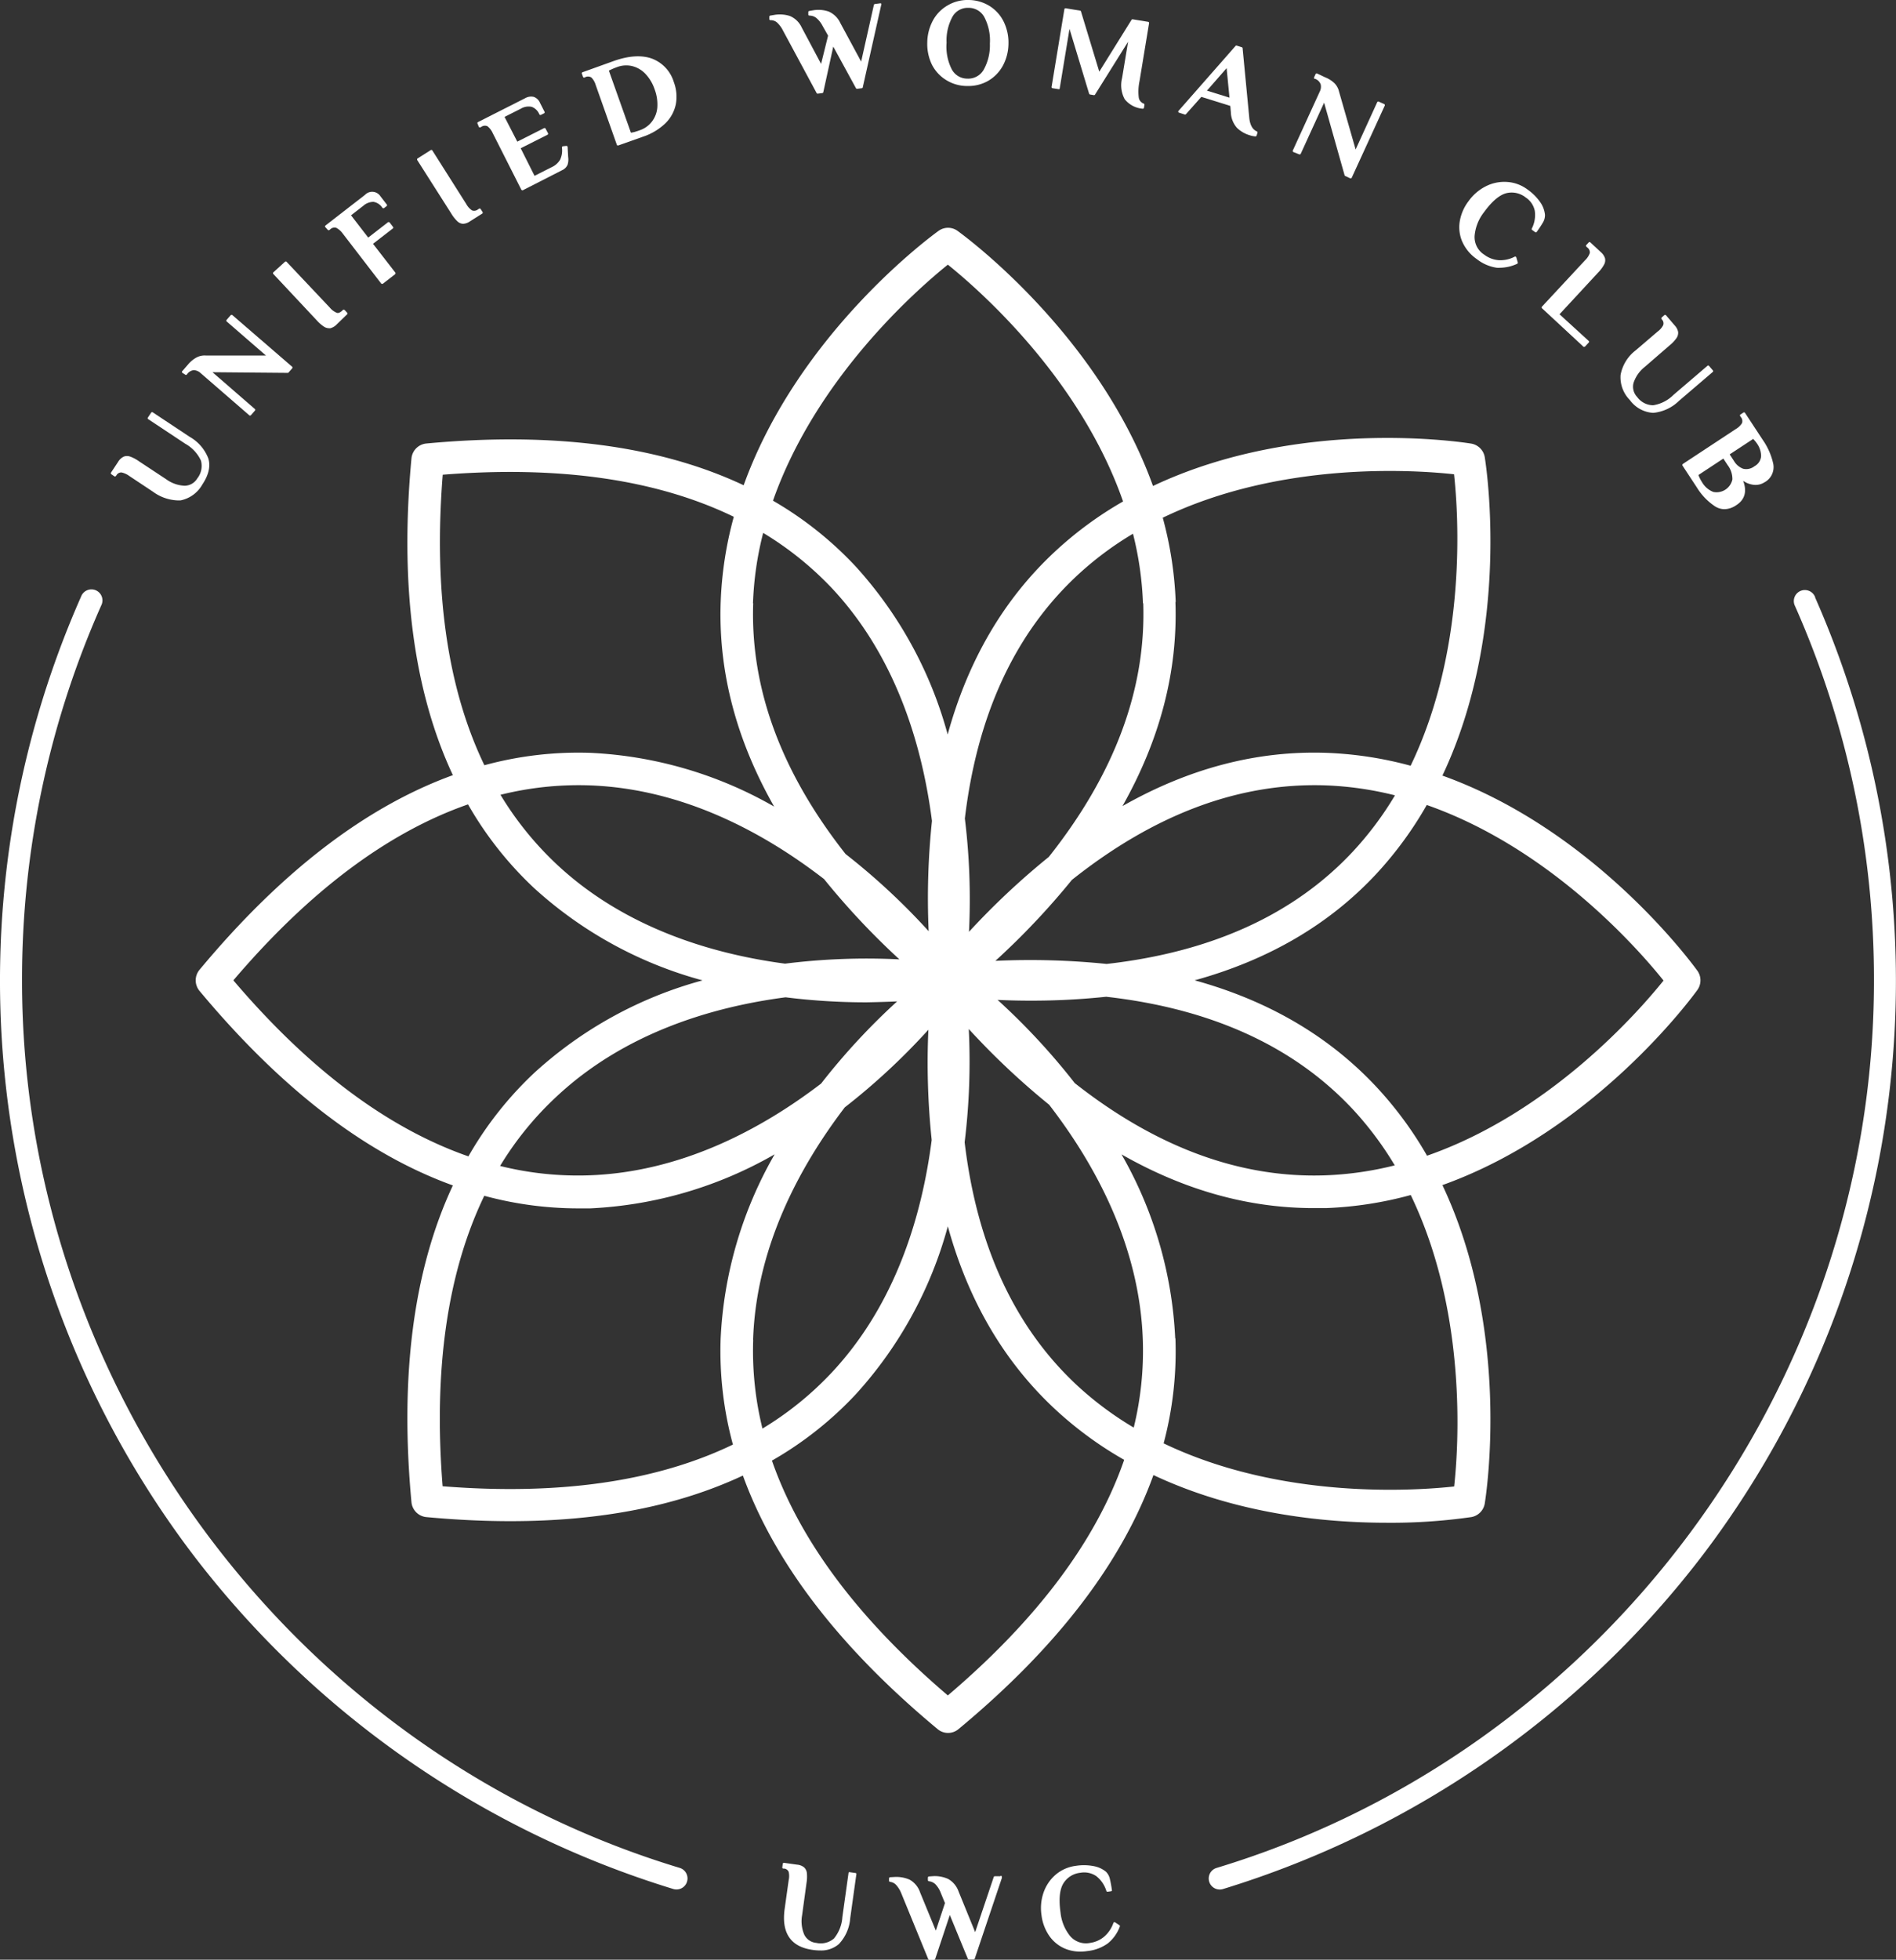 <?xml version="1.0" encoding="UTF-8"?> <svg xmlns="http://www.w3.org/2000/svg" viewBox="0 0 344.06 355.43"><rect x="0" y="0" width="344.06" height="355.43" fill="#333333" stroke="none"/> <defs> <style>.cls-1{fill:#fff;}</style> </defs> <g id="Слой_2" data-name="Слой 2"> <g id="Слой_1-2" data-name="Слой 1"> <path class="cls-1" d="M20.77,86.4a.21.21,0,0,0,.15,0,.18.18,0,0,0,.13-.09l.1-.14a1,1,0,0,1,.9-.48,3.6,3.6,0,0,1,1.37.61l4.38,2.91a8,8,0,0,0,4.29,1.54,5.36,5.36,0,0,0,.7,0,5.86,5.86,0,0,0,3.92-2.86c1.16-1.74,1.53-3.34,1.09-4.75a7.64,7.64,0,0,0-3.36-3.9l-6.73-4.46a.2.2,0,0,0-.28.06l-.6.9a.2.2,0,0,0,.06.28l6.73,4.46a6.76,6.76,0,0,1,2.84,3.05,3.64,3.64,0,0,1-.66,3.24,2.71,2.71,0,0,1-2.3,1.33,6.15,6.15,0,0,1-3.36-1.19L25.2,83.65a6.35,6.35,0,0,0-1.56-.83,1.66,1.66,0,0,0-1.19,0,2.42,2.42,0,0,0-1,.92l-1.32,2a.21.21,0,0,0,0,.15.18.18,0,0,0,.09.13Z"></path> <path class="cls-1" d="M33.6,67.94a.21.21,0,0,0,.29,0l.07-.08a1.71,1.71,0,0,1,1.22-.73h0a2,2,0,0,1,1.24.55l8.86,7.68a.19.19,0,0,0,.13,0h0a.17.17,0,0,0,.14-.07l.71-.82a.19.19,0,0,0,0-.28l-7.7-6.68,13.65.12h0a.17.17,0,0,0,.15-.07l.66-.75a.22.22,0,0,0,0-.29L42.13,57.12a.21.21,0,0,0-.15,0,.27.27,0,0,0-.14.07l-.71.82a.21.21,0,0,0,0,.29l7.13,6.18-10.9,0a3.16,3.16,0,0,0-1.69.35,5.37,5.37,0,0,0-1.6,1.34l-1,1.15a.2.2,0,0,0,0,.28Z"></path> <path class="cls-1" d="M57.46,58.08a7,7,0,0,0,1.35,1.18,1.72,1.72,0,0,0,.88.27,1.24,1.24,0,0,0,.27,0,2.49,2.49,0,0,0,1.14-.69L63,57a.19.19,0,0,0,0-.28l-.44-.48a.2.2,0,0,0-.15-.06.24.24,0,0,0-.14,0l-.16.15c-.39.37-.73.5-1,.4a3.27,3.27,0,0,1-1.26-.94L52,47.48a.21.21,0,0,0-.29,0L49.6,49.4a.18.18,0,0,0-.06.14.24.24,0,0,0,.05.14Z"></path> <path class="cls-1" d="M59.46,41.67a.17.17,0,0,0,.13.07.16.16,0,0,0,.15,0l.17-.13a1.11,1.11,0,0,1,1.09-.3,3.41,3.41,0,0,1,1.16,1l7,9.1a.2.2,0,0,0,.16.07.2.2,0,0,0,.13,0l2.23-1.73a.22.22,0,0,0,.08-.13.26.26,0,0,0,0-.15l-4.07-5.25,3.62-2.8a.2.2,0,0,0,0-.28l-.59-.77a.23.23,0,0,0-.14-.08.2.2,0,0,0-.15,0l-3.61,2.8L63.7,39.05l2.23-1.73a2.79,2.79,0,0,1,1.84-.71,2.35,2.35,0,0,1,1.61,1.07.23.23,0,0,0,.14.08.2.2,0,0,0,.15,0l.51-.4a.2.2,0,0,0,0-.28l-1.13-1.46a1.79,1.79,0,0,0-2.81-.28l-7.19,5.57A.17.17,0,0,0,59,41a.16.16,0,0,0,0,.15Z"></path> <path class="cls-1" d="M81.89,38.73A6.68,6.68,0,0,0,83,40.14a1.58,1.58,0,0,0,1.06.45h0a2.44,2.44,0,0,0,1.25-.46l2.2-1.39a.21.21,0,0,0,.06-.28l-.35-.55a.2.2,0,0,0-.28-.06l-.18.11a1.1,1.1,0,0,1-1.11.2A3.34,3.34,0,0,1,84.61,37l-6.16-9.72a.21.21,0,0,0-.28-.06l-2.38,1.51a.18.18,0,0,0-.09.12.22.22,0,0,0,0,.16Z"></path> <path class="cls-1" d="M86.89,23a.2.2,0,0,0,.12.1.2.2,0,0,0,.15,0l.2-.1a1.1,1.1,0,0,1,1.12-.09,3.38,3.38,0,0,1,.94,1.25h0L94.6,34.4a.21.21,0,0,0,.18.11l.09,0L102,30.87a1.93,1.93,0,0,0,1-1,3.17,3.17,0,0,0,.1-1.42L103,26.64a.22.22,0,0,0-.23-.18l-.62.07a.21.21,0,0,0-.18.22,3.91,3.91,0,0,1-.33,2.22,3.4,3.4,0,0,1-1.51,1.34L97,31.89l-2.51-5,4.86-2.45a.17.17,0,0,0,.1-.12.16.16,0,0,0,0-.15L99,23.33a.2.2,0,0,0-.27-.09l-4.86,2.45L91.56,21.2l2.94-1.48a2.75,2.75,0,0,1,2-.34,2.42,2.42,0,0,1,1.37,1.35.25.25,0,0,0,.12.11.23.23,0,0,0,.16,0l.58-.29a.2.2,0,0,0,.09-.27l-.84-1.65a1.92,1.92,0,0,0-1.12-1.06,2.18,2.18,0,0,0-1.58.25l-8.54,4.32a.2.2,0,0,0-.09.27Z"></path> <path class="cls-1" d="M106,14.08l.2-.08a1.12,1.12,0,0,1,1.12.06,3.21,3.21,0,0,1,.78,1.36h0l3.84,10.85a.18.18,0,0,0,.1.11l.09,0h.07l4.46-1.58a10.75,10.75,0,0,0,4.08-2.43,6.74,6.74,0,0,0,1.9-3.47,7.52,7.52,0,0,0-.36-4,6.57,6.57,0,0,0-4-4.28c-1.89-.67-4.26-.51-7,.48l-5.57,2a.2.2,0,0,0-.12.26l.22.61A.21.21,0,0,0,106,14.08ZM112,12.16a4.67,4.67,0,0,1,2.73-.17,5,5,0,0,1,2.39,1.4,7.69,7.69,0,0,1,1.68,2.83,7.81,7.81,0,0,1,.48,3.28,4.82,4.82,0,0,1-1,2.58,4.64,4.64,0,0,1-2.2,1.55l-.37.13-.54.17a6,6,0,0,1-.68.14l-4-11.26A12.5,12.5,0,0,1,112,12.16Z"></path> <path class="cls-1" d="M139.86,3.66a1.77,1.77,0,0,1,1.11.39,5,5,0,0,1,1.12,1.5l6.1,11.33a.21.21,0,0,0,.18.11h0l.86-.11a.2.2,0,0,0,.17-.16l1.81-8.27L155.33,16a.2.2,0,0,0,.2.11l.86-.11a.18.18,0,0,0,.17-.15l3.36-15a.23.23,0,0,0,0-.18.19.19,0,0,0-.17-.07l-1,.13a.2.2,0,0,0-.17.16l-2.31,10.28-3.78-7a4.19,4.19,0,0,0-2.12-2.08,5.76,5.76,0,0,0-2.69-.24l-.83.14a.21.21,0,0,0-.17.23l0,.43a.2.2,0,0,0,.2.18,2,2,0,0,1,1.22.4,4.63,4.63,0,0,1,1.17,1.47l1,1.76L149,11.59,145.49,5a4.14,4.14,0,0,0-2.13-2.09,6,6,0,0,0-2.69-.23l-.9.15a.2.2,0,0,0-.16.23l0,.43A.2.2,0,0,0,139.86,3.66Z"></path> <path class="cls-1" d="M171.65,14.49h0a7.22,7.22,0,0,0,3.83,1.11h.18a7.21,7.21,0,0,0,3.68-.95A7.11,7.11,0,0,0,182,11.89,8.57,8.57,0,0,0,183,8a8.62,8.62,0,0,0-.83-4,7,7,0,0,0-2.53-2.87A7.31,7.31,0,0,0,175.8,0a7.14,7.14,0,0,0-3.87,1,6.93,6.93,0,0,0-2.66,2.76,8.62,8.62,0,0,0-1,3.94,8.58,8.58,0,0,0,.83,4A7,7,0,0,0,171.65,14.49ZM172.86,3a3.17,3.17,0,0,1,2.82-1.58h.09a3.22,3.22,0,0,1,2.86,1.7,9.12,9.12,0,0,1,1,4.8,9.07,9.07,0,0,1-1.15,4.77,3.23,3.23,0,0,1-2.93,1.57,3.19,3.19,0,0,1-2.84-1.69,9.09,9.09,0,0,1-.94-4.81A9,9,0,0,1,172.86,3Z"></path> <path class="cls-1" d="M191,16l1.07.17a.2.2,0,0,0,.15,0,.18.18,0,0,0,.08-.13l1.78-10.8L197.64,17a.21.21,0,0,0,.16.14l.71.12a.2.2,0,0,0,.2-.1l6-9.59-1.09,6.59A5.31,5.31,0,0,0,204.1,18a4.64,4.64,0,0,0,3.29,1.72h0a.2.2,0,0,0,.2-.17l.09-.53a.22.22,0,0,0-.13-.23,1.38,1.38,0,0,1-.91-1.16,9.23,9.23,0,0,1,.15-2.94l1.73-10.5a.21.21,0,0,0-.17-.23l-2.81-.46a.18.18,0,0,0-.2.09L199.48,13,196.16,2.07a.19.19,0,0,0-.16-.14l-2.61-.43a.21.21,0,0,0-.24.17L190.82,15.8A.21.21,0,0,0,191,16Z"></path> <path class="cls-1" d="M215,20.77a.21.21,0,0,0,.21-.06L218,17.57l5.26,1.64.1,1.17a4.46,4.46,0,0,0,1.11,2.81,5.57,5.57,0,0,0,2.28,1.33,4,4,0,0,0,1.08.22h0a.22.22,0,0,0,.2-.14l.16-.52a.21.21,0,0,0-.12-.25c-.8-.35-1.27-1.21-1.38-2.58l-1.2-12.51a.18.18,0,0,0-.14-.17l-.93-.3a.2.2,0,0,0-.21.06L213.86,20.11a.2.2,0,0,0,.09.32Zm7.59-8.41.52,5.35-4.09-1.27Z"></path> <path class="cls-1" d="M235.77,28a.2.2,0,0,0,.15,0,.25.25,0,0,0,.12-.11l4.24-9.27L244,31.79a.21.21,0,0,0,.11.13l.91.42.08,0,.07,0a.19.19,0,0,0,.12-.1l6-13.09a.21.21,0,0,0-.1-.27l-1-.45a.2.2,0,0,0-.15,0,.23.23,0,0,0-.12.1L246,27.11l-3-10.46a3.25,3.25,0,0,0-.81-1.53A5.32,5.32,0,0,0,240.42,14L239,13.33a.18.18,0,0,0-.16,0,.2.2,0,0,0-.11.11l-.27.59a.22.22,0,0,0,.1.27l.1,0a1.71,1.71,0,0,1,1,1,1.94,1.94,0,0,1-.18,1.34l-4.88,10.66a.21.21,0,0,0,.1.27Z"></path> <path class="cls-1" d="M265.35,43.82A7.54,7.54,0,0,0,268,47a7.62,7.62,0,0,0,3.61,1.56,4.58,4.58,0,0,0,.64,0,7.52,7.52,0,0,0,3.07-.72.21.21,0,0,0,.11-.24l-.27-.92a.21.21,0,0,0-.11-.13.28.28,0,0,0-.18,0,5.61,5.61,0,0,1-2.91.64,5,5,0,0,1-2.62-1,3.77,3.77,0,0,1-1.75-3.42,8.11,8.11,0,0,1,1.71-4.29c1.42-1.95,2.78-3.1,4-3.43a4.09,4.09,0,0,1,3.57.77,3.82,3.82,0,0,1,1.64,2.41,5.42,5.42,0,0,1-.54,3.23.2.2,0,0,0,.06.25l.53.38a.2.2,0,0,0,.28,0A20.64,20.64,0,0,0,280,40.34a2.59,2.59,0,0,0,.36-1.4,4.83,4.83,0,0,0-.86-2.27,9.35,9.35,0,0,0-2.34-2.32A6.88,6.88,0,0,0,273.48,33a7.42,7.42,0,0,0-3.84.78,8.63,8.63,0,0,0-3.16,2.72,8.28,8.28,0,0,0-1.58,3.63,6.62,6.62,0,0,0,.45,3.7Z"></path> <path class="cls-1" d="M287.65,47.19l-7.84,8.43a.2.2,0,0,0,0,.28l7.55,7a.24.24,0,0,0,.14,0,.22.22,0,0,0,.15-.06l.66-.72a.2.2,0,0,0,.06-.14.17.17,0,0,0-.07-.14L283,57l7-7.56A6.42,6.42,0,0,0,291.08,48a1.61,1.61,0,0,0,.17-1.17,2.45,2.45,0,0,0-.75-1.1l-1.91-1.77a.23.23,0,0,0-.15-.06.21.21,0,0,0-.14.07l-.44.47a.17.17,0,0,0-.05.15.2.2,0,0,0,.06.14l.16.15a1.1,1.1,0,0,1,.47,1A3.27,3.27,0,0,1,287.65,47.19Z"></path> <path class="cls-1" d="M300,74.88H300a7.7,7.7,0,0,0,4.67-2.17l6.14-5.25a.21.21,0,0,0,.07-.13.25.25,0,0,0-.05-.15l-.71-.83a.2.2,0,0,0-.28,0l-6.14,5.25a6.68,6.68,0,0,1-3.71,1.9A3.62,3.62,0,0,1,297.09,72a2.69,2.69,0,0,1-.65-2.58,6.18,6.18,0,0,1,2.06-2.9L303,62.62a6.57,6.57,0,0,0,1.22-1.29,1.66,1.66,0,0,0,.3-1.14,2.41,2.41,0,0,0-.63-1.18l-1.55-1.81a.17.17,0,0,0-.14-.07.18.18,0,0,0-.14,0l-.5.43a.21.21,0,0,0-.07.14.24.24,0,0,0,0,.14l.12.14a1,1,0,0,1,.2,1,3.39,3.39,0,0,1-1,1.15l-4,3.42A7.27,7.27,0,0,0,294.08,68a5.86,5.86,0,0,0,1.68,4.55A5.63,5.63,0,0,0,300,74.88Z"></path> <path class="cls-1" d="M305.3,84.26a.22.22,0,0,0,0,.16l2.63,4a11,11,0,0,0,3.31,3.43,3.24,3.24,0,0,0,1.69.5,3.89,3.89,0,0,0,2.12-.71c1.59-1,2-2.53,1.27-4.44a4.21,4.21,0,0,0,1.7.7,3,3,0,0,0,2.15-.41,3.13,3.13,0,0,0,1.61-3.4,12.15,12.15,0,0,0-1.9-4.31l-3.22-4.9a.2.2,0,0,0-.28-.06l-.55.36a.2.2,0,0,0-.05.28l.12.18a1.11,1.11,0,0,1,.21,1.11A3.21,3.21,0,0,1,315,77.81l-9.61,6.33A.27.27,0,0,0,305.3,84.26Zm12.84-4.65a5.63,5.63,0,0,1,.71.86,4,4,0,0,1,.73,2.25,2.25,2.25,0,0,1-1.19,1.83,2.42,2.42,0,0,1-2.06.47,3.28,3.28,0,0,1-1.67-1.41l-.78-1.2Zm-5.41,3.56.78,1.19a4.12,4.12,0,0,1,.86,2.6,2.94,2.94,0,0,1-3.47,2.26h0a4.08,4.08,0,0,1-2.05-1.79,6.12,6.12,0,0,1-.64-1.28Z"></path> <path class="cls-1" d="M155.28,339.71l-1.07-.15a.19.19,0,0,0-.15,0,.25.25,0,0,0-.08.14l-1.12,8a6.79,6.79,0,0,1-1.52,3.88,3.67,3.67,0,0,1-3.21.8,2.69,2.69,0,0,1-2.19-1.51,6.19,6.19,0,0,1-.38-3.54l.8-5.85a6.9,6.9,0,0,0,.06-1.77,1.66,1.66,0,0,0-.53-1.05,2.36,2.36,0,0,0-1.25-.47l-2.36-.33a.2.2,0,0,0-.23.17l-.09.64a.2.2,0,0,0,.17.23l.18,0a1,1,0,0,1,.81.6,3.41,3.41,0,0,1,0,1.5l-.73,5.21c-.61,4.38,1.1,6.89,5.08,7.44a9,9,0,0,0,1.33.1,4.89,4.89,0,0,0,3.43-1.16,7.64,7.64,0,0,0,2.06-4.72l1.12-8A.19.19,0,0,0,155.28,339.71Z"></path> <path class="cls-1" d="M181.52,340.29l-1,0a.21.21,0,0,0-.19.14l-3.37,10-3-7.35a4.21,4.21,0,0,0-1.89-2.29,5.9,5.9,0,0,0-2.65-.52l-.85.06a.21.21,0,0,0-.19.21V341a.2.2,0,0,0,.18.2,2,2,0,0,1,1.16.52,4.54,4.54,0,0,1,1,1.59l.76,1.85-1.66,5-2.85-6.93a4.15,4.15,0,0,0-1.89-2.31,6,6,0,0,0-2.65-.5l-.91.05a.21.21,0,0,0-.19.21v.43a.2.2,0,0,0,.18.2,1.79,1.79,0,0,1,1.06.51,5,5,0,0,1,1,1.61l4.88,11.91a.2.2,0,0,0,.19.12h.87a.21.21,0,0,0,.19-.14l2.66-8,3.27,7.95a.22.22,0,0,0,.19.12h.87a.2.2,0,0,0,.19-.14l4.91-14.6a.22.22,0,0,0,0-.19A.16.16,0,0,0,181.52,340.29Z"></path> <path class="cls-1" d="M202.33,348.64a.21.21,0,0,0-.17,0,.22.22,0,0,0-.12.13,5.75,5.75,0,0,1-1.66,2.47,5,5,0,0,1-2.55,1.14,3.78,3.78,0,0,1-3.64-1.24,8.11,8.11,0,0,1-1.74-4.27c-.34-2.4-.16-4.17.51-5.27a4.12,4.12,0,0,1,3.1-1.94,3.9,3.9,0,0,1,2.86.6,5.44,5.44,0,0,1,1.85,2.7.21.21,0,0,0,.22.14l.64-.09a.25.25,0,0,0,.14-.08.28.28,0,0,0,0-.15,20.3,20.3,0,0,0-.38-2.06,2.62,2.62,0,0,0-.71-1.26,4.91,4.91,0,0,0-2.19-1,9.43,9.43,0,0,0-3.3-.05,7,7,0,0,0-3.59,1.57,7.51,7.51,0,0,0-2.22,3.24,8.62,8.62,0,0,0-.38,4.15,8.35,8.35,0,0,0,1.39,3.71,6.59,6.59,0,0,0,2.89,2.35,7.12,7.12,0,0,0,2.77.53,8.37,8.37,0,0,0,1.29-.1,7.75,7.75,0,0,0,3.68-1.38,7.07,7.07,0,0,0,2.19-3.06.21.21,0,0,0-.09-.26Z"></path> <path class="cls-1" d="M267,275.15a3,3,0,0,0,2.43-2.44c.25-1.53,4.87-31.21-7.68-57.77,27.65-9.9,45.37-34.15,46.28-35.41a3,3,0,0,0,0-3.45c-.91-1.26-18.63-25.51-46.28-35.41,12.55-26.55,7.93-56.24,7.68-57.77A3,3,0,0,0,267,80.46c-1.54-.25-31.22-4.86-57.77,7.68C199.27,60.5,175,42.77,173.76,41.87a2.94,2.94,0,0,0-3.44,0c-1.26.9-25.43,18.57-35.37,46.14-15.28-7.19-34.56-9.73-57.61-7.57a3,3,0,0,0-2.67,2.66c-2.15,23,.37,42.22,7.51,57.49-15.84,5.75-31.22,17.56-46,35.33a3,3,0,0,0,0,3.77C51,197.47,66.34,209.28,82.18,215c-7.14,15.26-9.66,34.49-7.51,57.48a3,3,0,0,0,2.67,2.67q7.95.74,15.3.74,24.51,0,42.17-8.27c5.75,15.84,17.56,31.23,35.35,46a2.94,2.94,0,0,0,3.76,0c17.83-14.77,29.66-30.2,35.39-46.09,15,7.06,31,8.65,42.38,8.65A102.17,102.17,0,0,0,267,275.15Zm34.9-97.34c-4.57,5.7-20.58,24-42.94,31.8a67.42,67.42,0,0,0-9.17-12.46c-8.6-9.21-19.64-15.67-33-19.35,13.38-3.69,24.44-10.13,33-19.34A67.69,67.69,0,0,0,258.91,146C281.27,153.82,297.28,172.11,301.85,177.81Zm-114.78,3.68a129.25,129.25,0,0,0,13.61-.71c19,2.14,34,8.93,44.72,20.37a60.84,60.84,0,0,1,7.65,10.21,60.58,60.58,0,0,1-12.63,1.81c-15.44.53-30.65-5.09-45.44-16.73a121.11,121.11,0,0,0-14-15.09Q184.05,181.49,187.07,181.49Zm-6.49-7.22a135.41,135.41,0,0,0,13.88-14.68c15-11.92,30.35-17.67,46-17.15a60.58,60.58,0,0,1,12.63,1.81,60.3,60.3,0,0,1-7.65,10.21c-10.68,11.43-25.65,18.22-44.67,20.37A136.59,136.59,0,0,0,180.58,174.27Zm32.72-65.09A67.55,67.55,0,0,0,211,93.9c21.33-10.29,45.59-8.68,52.86-7.88.8,7.26,2.41,31.52-7.88,52.86a67.72,67.72,0,0,0-15.29-2.34c-12.58-.43-24.95,2.81-37,9.66C210.5,134.14,213.74,121.77,213.3,109.18Zm-5.89.24c.52,15.62-5.23,31-17.14,46A136.19,136.19,0,0,0,175.84,169a120.42,120.42,0,0,0-.75-20.55c2.23-18.69,9-33.43,20.3-44A59.52,59.52,0,0,1,205.6,96.8,60.48,60.48,0,0,1,207.41,109.42ZM172,48c5.7,4.58,24,20.59,31.8,42.95a67,67,0,0,0-12.45,9.17c-9.23,8.61-15.69,19.67-19.38,33.09a74.08,74.08,0,0,0-16.7-30.48,65,65,0,0,0-15-11.92C148.12,68.51,166.35,52.56,172,48Zm-35.36,61.43a59.43,59.43,0,0,1,1.85-12.78A59.27,59.27,0,0,1,151,106.72c11.62,12.43,16.36,28.5,18.12,42.17a134.3,134.3,0,0,0-.6,20,120.91,120.91,0,0,0-15.08-14C141.77,140.08,136.15,124.87,136.68,109.42Zm5.84,65.35C129,173,113.2,168.18,101,156.74a59.15,59.15,0,0,1-10.18-12.59,58.61,58.61,0,0,1,16.1-1.71c17,.58,31.72,8.58,42.62,17A135.48,135.48,0,0,0,163.21,174,119.19,119.19,0,0,0,142.52,174.77Zm20.31,6.85A120.11,120.11,0,0,0,149,196.53c-10.85,8.29-25.39,16.07-42.15,16.64a58.56,58.56,0,0,1-16.1-1.7A58.36,58.36,0,0,1,101,198.88c12.25-11.45,28-16.23,41.56-18a118.15,118.15,0,0,0,14.74.91C159.28,181.75,161.14,181.7,162.83,181.62ZM80.34,86.1c21.25-1.69,38.91.89,52.82,7.63a67.38,67.38,0,0,0-2.38,15.45c-.44,12.62,2.82,25,9.7,37.11a73.91,73.91,0,0,0-33.36-9.75,65,65,0,0,0-19.22,2.25C81.21,124.9,78.65,107.29,80.34,86.1Zm-38,91.71c13.78-16.17,28-26.83,42.59-31.92a64.86,64.86,0,0,0,12,15.19,74,74,0,0,0,30.56,16.73A73.91,73.91,0,0,0,97,194.54a64.86,64.86,0,0,0-12,15.19C70.39,204.64,56.14,194,42.35,177.81ZM133,262c-13.89,6.69-31.5,9.25-52.68,7.56-1.69-21.18.87-38.79,7.56-52.68a65.16,65.16,0,0,0,17,2.28c.74,0,1.49,0,2.23,0a74.07,74.07,0,0,0,33.46-9.8,73.91,73.91,0,0,0-9.8,33.46A64.63,64.63,0,0,0,133,262Zm3.66-19c.56-16.76,8.35-31.3,16.64-42.16a119.57,119.57,0,0,0,15.17-14.08,134.44,134.44,0,0,0,.6,20c-1.76,13.67-6.5,29.73-18.12,42.16a58.91,58.91,0,0,1-12.59,10.18A58.6,58.6,0,0,1,136.68,243ZM172,307.5c-16.16-13.79-26.83-28-31.92-42.59a64.86,64.86,0,0,0,15.19-12A74,74,0,0,0,172,222.42c3.69,13.41,10.15,24.48,19.38,33.09A67.41,67.41,0,0,0,204,264.77C198.94,279.37,188.26,293.67,172,307.5Zm33.7-48.6a60.86,60.86,0,0,1-10.35-7.73c-11.29-10.56-18.07-25.3-20.3-44a120.33,120.33,0,0,0,.75-20.54,135.81,135.81,0,0,0,14.58,13.73c8.42,10.9,16.41,25.61,17,42.6A58.52,58.52,0,0,1,205.74,258.9Zm7.56-16.17a73.9,73.9,0,0,0-9.74-33.36c11.38,6.48,23,9.74,34.87,9.74.74,0,1.49,0,2.23,0A67.72,67.72,0,0,0,256,216.74c10.29,21.33,8.68,45.59,7.88,52.86-7.25.79-31.42,2.4-52.72-7.82A64.82,64.82,0,0,0,213.3,242.73Z"></path> <path class="cls-1" d="M329.39,108.31a2,2,0,1,0-3.65,1.62,166.84,166.84,0,0,1,14.32,68c0,73.46-49.06,139.61-119.31,160.86a2,2,0,0,0,.58,3.91,1.93,1.93,0,0,0,.58-.08,173.43,173.43,0,0,0,87.58-61.24,172.21,172.21,0,0,0,19.9-173Z"></path> <path class="cls-1" d="M123.32,338.77C53.07,317.53,4,251.38,4,177.91a166.92,166.92,0,0,1,14.37-68.1,2,2,0,1,0-3.65-1.62A172.24,172.24,0,0,0,34.57,281.37a173.42,173.42,0,0,0,87.59,61.23,2,2,0,0,0,.58.09,2,2,0,0,0,.58-3.92Z"></path> </g> </g> </svg> 